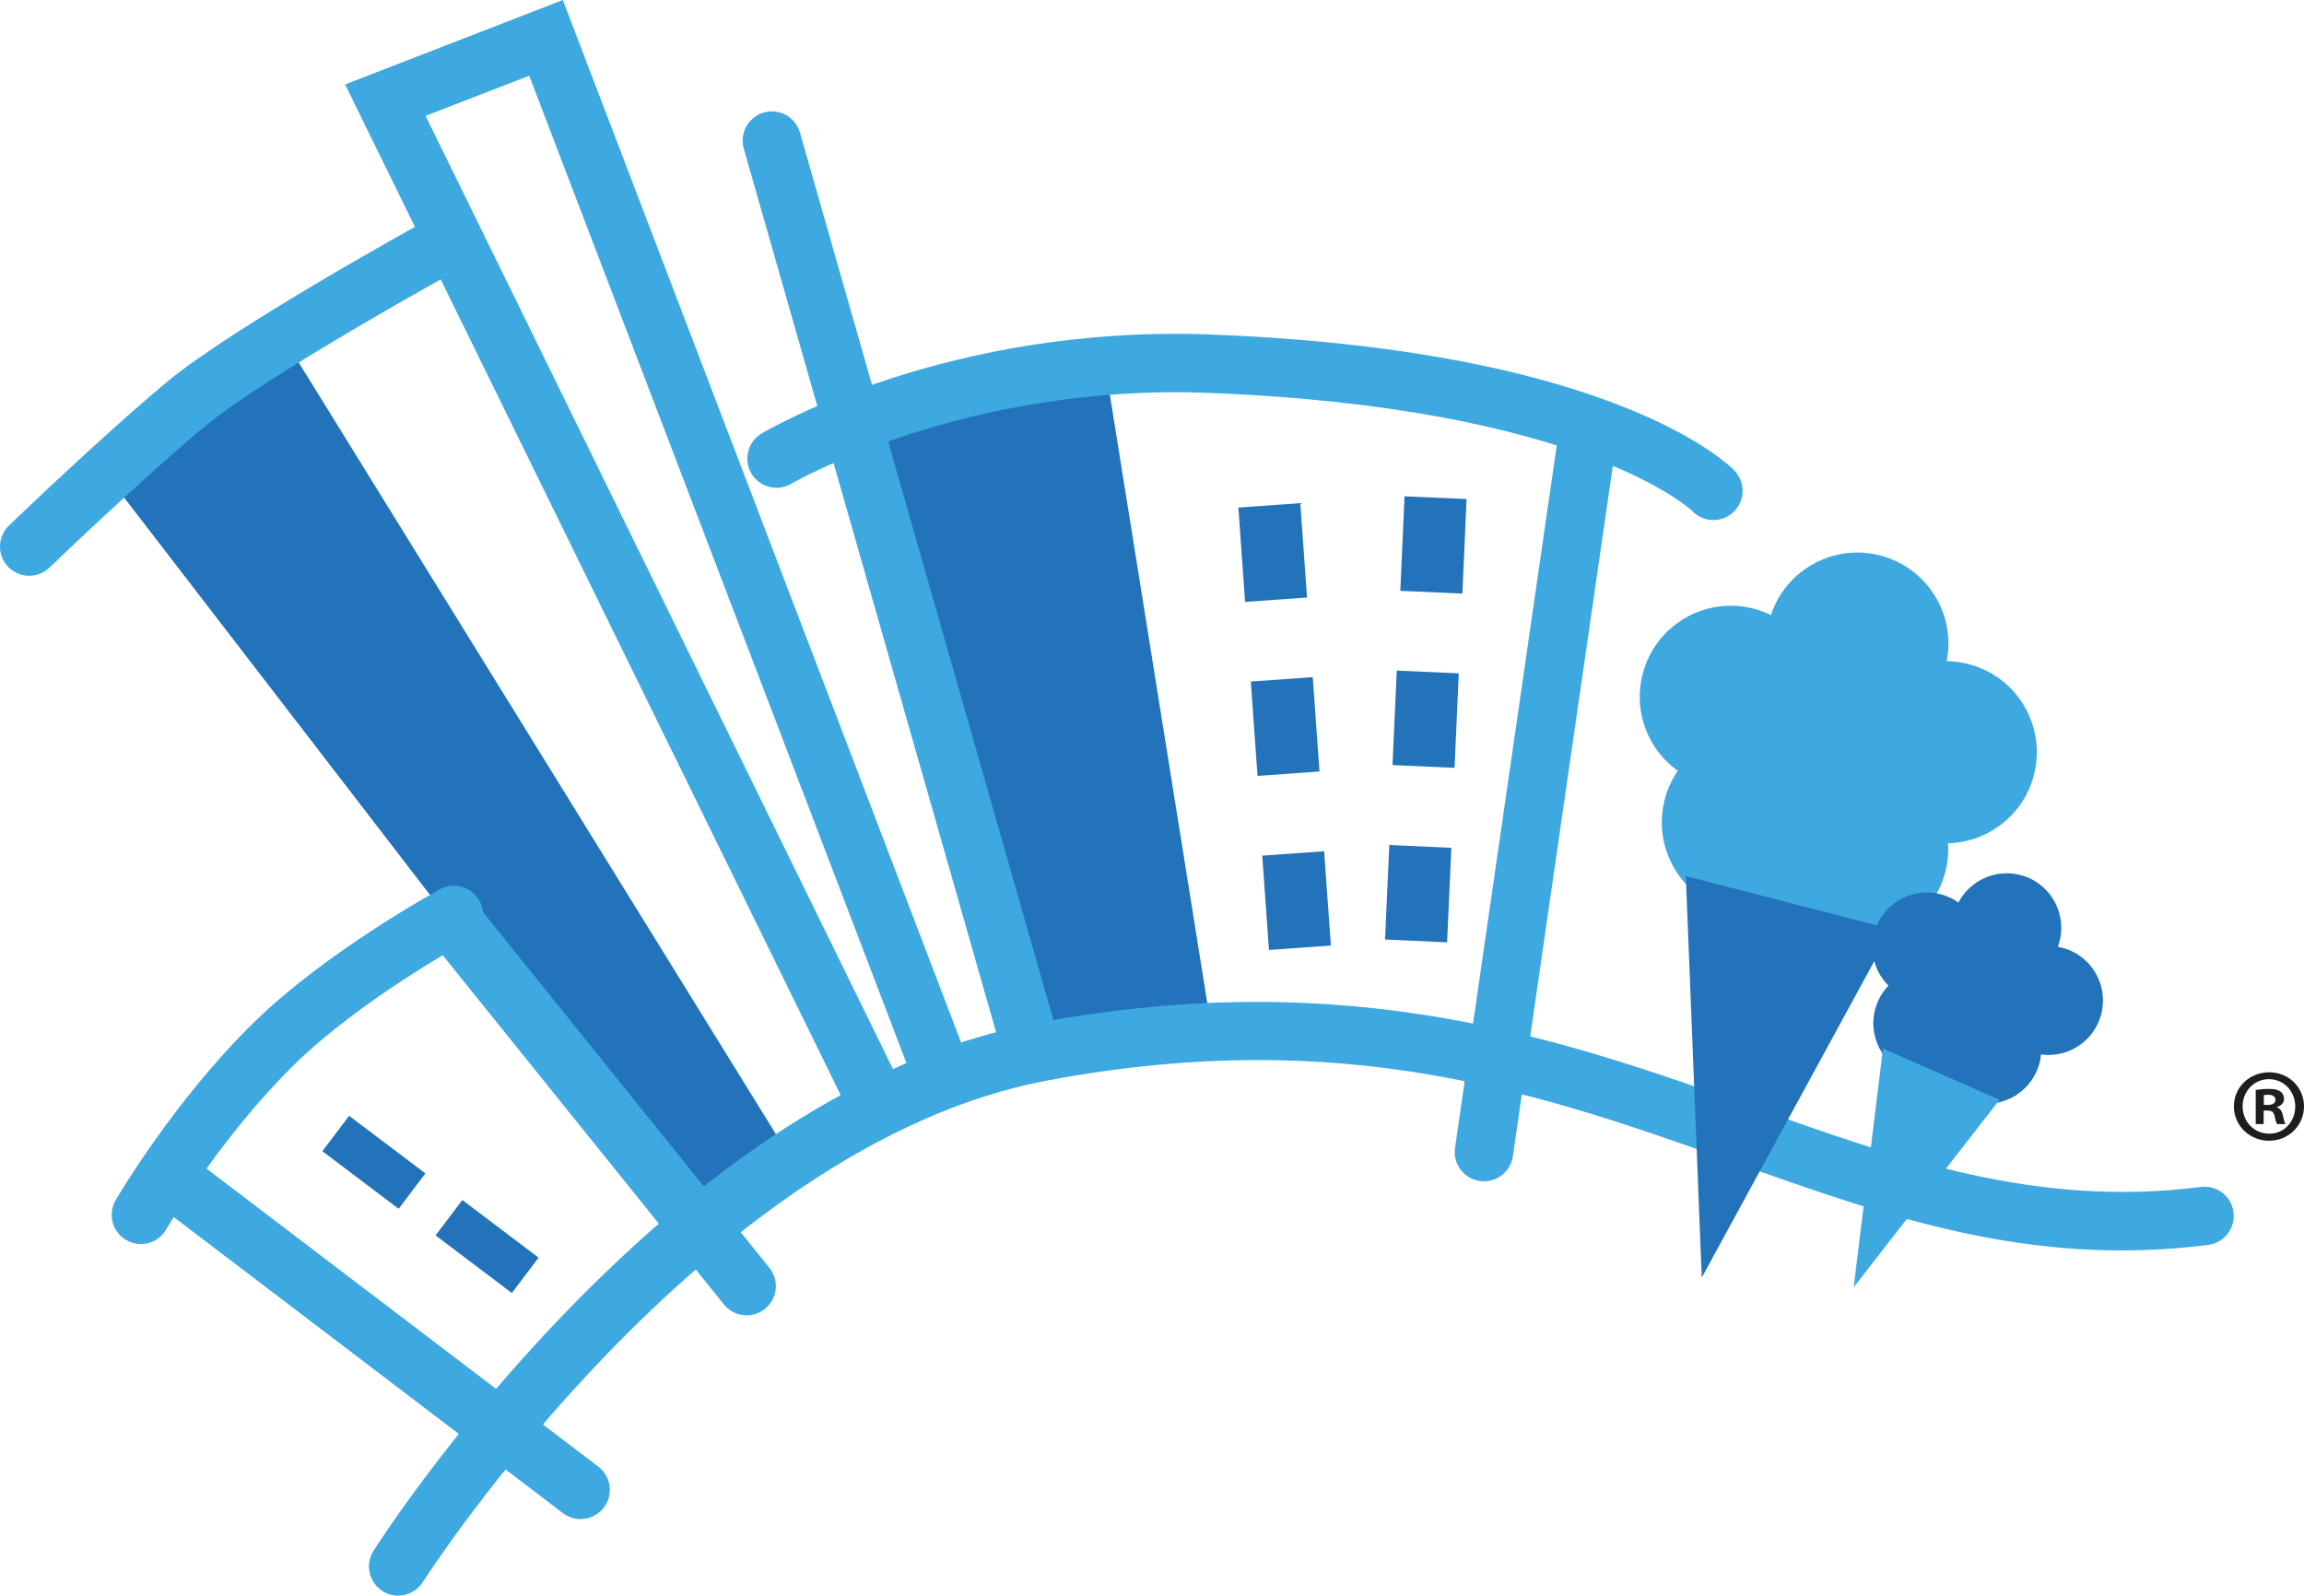 <?xml version="1.0" encoding="UTF-8"?> <!-- Generator: Adobe Illustrator 25.2.1, SVG Export Plug-In . SVG Version: 6.00 Build 0) --> <svg xmlns="http://www.w3.org/2000/svg" xmlns:xlink="http://www.w3.org/1999/xlink" id="Livello_1" x="0px" y="0px" viewBox="0 0 1787.62 1238.18" style="enable-background:new 0 0 1787.62 1238.18;" xml:space="preserve"> <style type="text/css"> .st0{fill:#2273B9;} .st1{fill:#3EA9E0;} .st2{fill:#1E1E1C;} </style> <g> <g> <g> <polygon id="SVGID_1_" class="st0" points="83.2,369.1 533.65,954.29 612.83,897.58 222.14,265.7 "></polygon> </g> </g> <g> <path class="st1" d="M22.67,446.8c-5.94,0-11.88-2.32-16.33-6.94c-8.68-9.02-8.41-23.36,0.6-32.05 C9.86,405,79.1,338.39,129.21,296.64c51.14-42.6,194.56-121.61,200.63-124.95c10.97-6.03,24.76-2.03,30.78,8.94 c6.03,10.97,2.03,24.75-8.94,30.78c-1.45,0.8-145.65,80.24-193.46,120.05c-48.86,40.72-119.13,108.32-119.83,109 C33.99,444.7,28.33,446.8,22.67,446.8z"></path> </g> <g> <g> <path id="SVGID_3_" class="st0" d="M742.63,303.86c-18.05,4.25-77.5,29.1-77.5,29.1l136.38,487.62l137.25-29.54l-81.48-508.69 C857.29,282.35,760.68,299.62,742.63,303.86"></path> </g> </g> <g> <path class="st1" d="M680.57,878.65c-8.38,0-16.43-4.66-20.37-12.69L267.76,65.53L436.7,0l312.36,817.72 c4.47,11.69-1.39,24.79-13.09,29.26c-11.69,4.47-24.79-1.39-29.26-13.09L410.62,58.74l-80.4,31.18L700.9,846 c5.51,11.24,0.87,24.82-10.37,30.33C687.32,877.9,683.92,878.65,680.57,878.65z"></path> </g> <g> <path class="st1" d="M799.07,832.94c-9.87,0-18.94-6.49-21.79-16.45l-200.2-701.17c-3.44-12.04,3.54-24.58,15.57-28.02 s24.58,3.54,28.02,15.57l200.2,701.17c3.44,12.04-3.54,24.58-15.57,28.02C803.23,832.66,801.13,832.94,799.07,832.94z"></path> </g> <g> <path class="st1" d="M1329.37,403.55c-5.97,0-11.92-2.34-16.38-6.99c-0.61-0.6-84.1-80.3-375.01-91.68 c-189.37-7.48-322.65,69.71-323.97,70.49c-10.78,6.35-24.67,2.77-31.03-8c-6.36-10.77-2.81-24.64,7.95-31.02 c5.85-3.46,145.5-84.73,348.83-76.78c130.09,5.09,237.06,23.72,317.96,55.39c62.04,24.28,85.55,47.66,88.02,50.25 c8.66,9.04,8.35,23.39-0.69,32.05C1340.65,401.46,1335.01,403.55,1329.37,403.55z"></path> </g> <polygon class="st0" points="1014.1,463.65 966.04,467.08 960.83,393.86 1008.86,390.43 "></polygon> <polygon class="st0" points="1023.76,598.66 975.69,602.1 970.47,528.87 1018.52,525.44 "></polygon> <rect x="982.62" y="662.05" transform="matrix(0.997 -0.071 0.071 0.997 -47.324 73.666)" class="st0" width="48.17" height="73.4"></rect> <polygon class="st0" points="1134.61,460.6 1086.47,458.46 1089.75,385.12 1137.9,387.26 "></polygon> <polygon class="st0" points="1128.56,595.83 1080.43,593.68 1083.71,520.35 1131.83,522.49 "></polygon> <rect x="1063.42" y="669.24" transform="matrix(0.045 -0.999 0.999 0.045 358.203 1761.291)" class="st0" width="73.41" height="48.18"></rect> <g> <path class="st1" d="M450.49,1178.78c-4.78,0-9.61-1.51-13.71-4.62L125.33,937.21c-9.96-7.58-11.9-21.8-4.31-31.76 c7.58-9.96,21.8-11.89,31.76-4.31l311.45,236.94c9.96,7.58,11.9,21.8,4.31,31.76C464.09,1175.7,457.33,1178.78,450.49,1178.78z"></path> </g> <g> <path class="st1" d="M579.31,1020.65c-6.62,0-13.19-2.89-17.67-8.45L338.76,735.37c-7.85-9.75-6.31-24.02,3.44-31.87 s24.02-6.31,31.87,3.44l222.88,276.83c7.85,9.75,6.31,24.02-3.44,31.87C589.32,1019.01,584.3,1020.65,579.31,1020.65z"></path> </g> <g> <path class="st1" d="M109.31,965.37c-3.88,0-7.81-1-11.41-3.1c-10.81-6.31-14.46-20.19-8.15-31 c1.84-3.15,45.77-77.87,107.56-138.22c55.95-54.66,140.48-101.03,144.05-102.98c10.98-6,24.75-1.94,30.75,9.04 c6,10.99,1.95,24.76-9.04,30.75c-0.82,0.45-82.67,45.39-134.08,95.61c-57.45,56.11-99.66,127.92-100.08,128.64 C124.69,961.35,117.1,965.37,109.31,965.37z"></path> </g> <polygon class="st0" points="330.06,910.54 309.3,938.01 250.13,893.3 270.88,865.85 "></polygon> <polygon class="st0" points="417.88,975.9 397.14,1003.36 337.96,958.65 358.71,931.2 "></polygon> <g> <path class="st1" d="M308.92,1238.18c-4.15,0-8.35-1.14-12.11-3.53c-10.57-6.7-13.71-20.7-7.01-31.27 c2.29-3.62,57.21-89.73,147.65-183.58c122.62-127.24,245.99-203.24,366.67-225.88c244.31-45.85,410.29,13.23,556.74,65.35 c112.82,40.15,219.38,78.07,346.72,61.78c12.49-1.59,23.77,7.19,25.36,19.6c1.59,12.42-7.19,23.77-19.6,25.36 c-138.08,17.68-249.61-22.01-367.69-64.04c-147.93-52.65-300.91-107.08-533.18-63.5c-266.52,50.01-482.24,385.79-484.39,389.17 C323.77,1234.46,316.42,1238.18,308.92,1238.18z"></path> </g> <path class="st1" d="M1494.38,597.16c-9.76,37.78-48.27,60.51-86.05,50.77c-37.8-9.75-60.53-48.27-50.78-86.05 c9.78-37.79,48.29-60.53,86.07-50.78C1481.4,520.85,1504.12,559.36,1494.38,597.16"></path> <path class="st1" d="M1411.31,558.36c-9.74,37.78-48.26,60.5-86.04,50.75c-37.81-9.75-60.54-48.27-50.77-86.05 c9.72-37.79,48.26-60.53,86.05-50.78C1398.32,482.03,1421.07,520.55,1411.31,558.36"></path> <path class="st1" d="M1578.09,601.36c-9.72,37.78-48.27,60.51-86.05,50.77c-37.81-9.75-60.5-48.27-50.77-86.05 c9.73-37.79,48.27-60.53,86.05-50.78C1565.12,525.04,1587.85,563.58,1578.09,601.36"></path> <path class="st1" d="M1509.51,517.07c-9.75,37.78-48.27,60.52-86.06,50.77c-37.8-9.75-60.52-48.27-50.75-86.06 c9.72-37.79,48.26-60.51,86.05-50.76C1496.53,440.74,1519.25,479.28,1509.51,517.07"></path> <path class="st1" d="M1428.44,655.74c-9.74,37.79-48.26,60.53-86.05,50.78c-37.8-9.75-60.54-48.28-50.78-86.08 c9.73-37.76,48.29-60.52,86.06-50.78C1415.45,579.43,1438.22,617.98,1428.44,655.74"></path> <path class="st1" d="M1509.34,676.61c-9.77,37.79-48.27,60.52-86.06,50.78c-37.79-9.75-60.54-48.28-50.78-86.06 c9.72-37.79,48.28-60.53,86.07-50.78C1496.35,600.29,1519.07,638.83,1509.34,676.61"></path> <polygon class="st0" points="1308,679.81 1467.76,721.02 1320.36,991.4 "></polygon> <path class="st0" d="M1579.04,782.8c-9.39,21.39-34.34,31.11-55.73,21.71c-21.37-9.41-31.09-34.37-21.69-55.75 c9.4-21.39,34.36-31.09,55.75-21.68C1578.74,736.47,1588.44,761.42,1579.04,782.8"></path> <path class="st0" d="M1533.75,751.86c-9.43,21.38-34.37,31.09-55.76,21.69c-21.37-9.39-31.08-34.36-21.68-55.74 c9.43-21.39,34.36-31.09,55.73-21.68C1533.42,705.52,1543.14,730.48,1533.75,751.86"></path> <path class="st0" d="M1628.09,793.36c-9.39,21.39-34.34,31.09-55.74,21.71c-21.36-9.41-31.08-34.37-21.66-55.74 c9.39-21.4,34.35-31.09,55.72-21.69C1627.8,747.04,1637.49,771.98,1628.09,793.36"></path> <path class="st0" d="M1595.72,736.97c-9.41,21.37-34.35,31.08-55.73,21.66c-21.37-9.38-31.11-34.35-21.69-55.73 c9.38-21.38,34.37-31.08,55.74-21.68C1595.4,690.62,1605.12,715.58,1595.72,736.97"></path> <path class="st0" d="M1534.45,811.06c-9.38,21.4-34.34,31.09-55.73,21.69c-21.37-9.41-31.08-34.35-21.67-55.74 c9.39-21.39,34.34-31.11,55.71-21.69C1534.14,764.72,1543.85,789.68,1534.45,811.06"></path> <path class="st0" d="M1580.2,831.18c-9.39,21.4-34.34,31.09-55.7,21.69c-21.39-9.39-31.11-34.35-21.7-55.75 c9.39-21.37,34.37-31.08,55.74-21.68C1579.92,784.84,1589.62,809.8,1580.2,831.18"></path> <polygon class="st1" points="1460.96,813.66 1551.39,853.4 1438.22,998.93 "></polygon> <g> <path class="st1" d="M1151.38,916.68c-1.08,0-2.17-0.08-3.27-0.24c-12.39-1.79-20.98-13.29-19.19-25.68l79.4-548.45 c1.79-12.38,13.23-20.97,25.68-19.18c12.39,1.79,20.98,13.29,19.19,25.68l-79.4,548.45 C1172.15,908.55,1162.46,916.68,1151.38,916.68z"></path> </g> <path class="st2" d="M1787.62,858.54c0,14.85-11.95,26.64-27.12,26.64c-15.18,0-27.28-11.79-27.28-26.64 c0-14.85,12.11-26.48,27.44-26.48C1775.67,832.06,1787.62,843.68,1787.62,858.54 M1739.99,858.54c0,11.79,8.88,21.15,20.66,21.15 c11.46,0.16,20.17-9.36,20.17-20.99c0-11.79-8.71-21.31-20.49-21.31C1748.88,837.39,1739.99,846.91,1739.99,858.54 M1756.3,872.26 h-6.14v-26.48c2.42-0.32,5.81-0.81,10.18-0.81c5,0,7.26,0.81,9.03,2.1c1.62,1.13,2.75,3.07,2.75,5.65c0,3.23-2.42,5.33-5.48,6.3 v0.32c2.58,0.81,3.86,2.91,4.68,6.46c0.8,4.04,1.45,5.49,1.93,6.46h-6.45c-0.81-0.97-1.29-3.23-2.1-6.46 c-0.49-2.74-2.09-4.04-5.48-4.04h-2.91v10.5H1756.3z M1756.46,857.41h2.9c3.4,0,6.14-1.13,6.14-3.87c0-2.42-1.78-4.04-5.65-4.04 c-1.62,0-2.75,0.16-3.39,0.32V857.41z"></path> </g> </svg> 